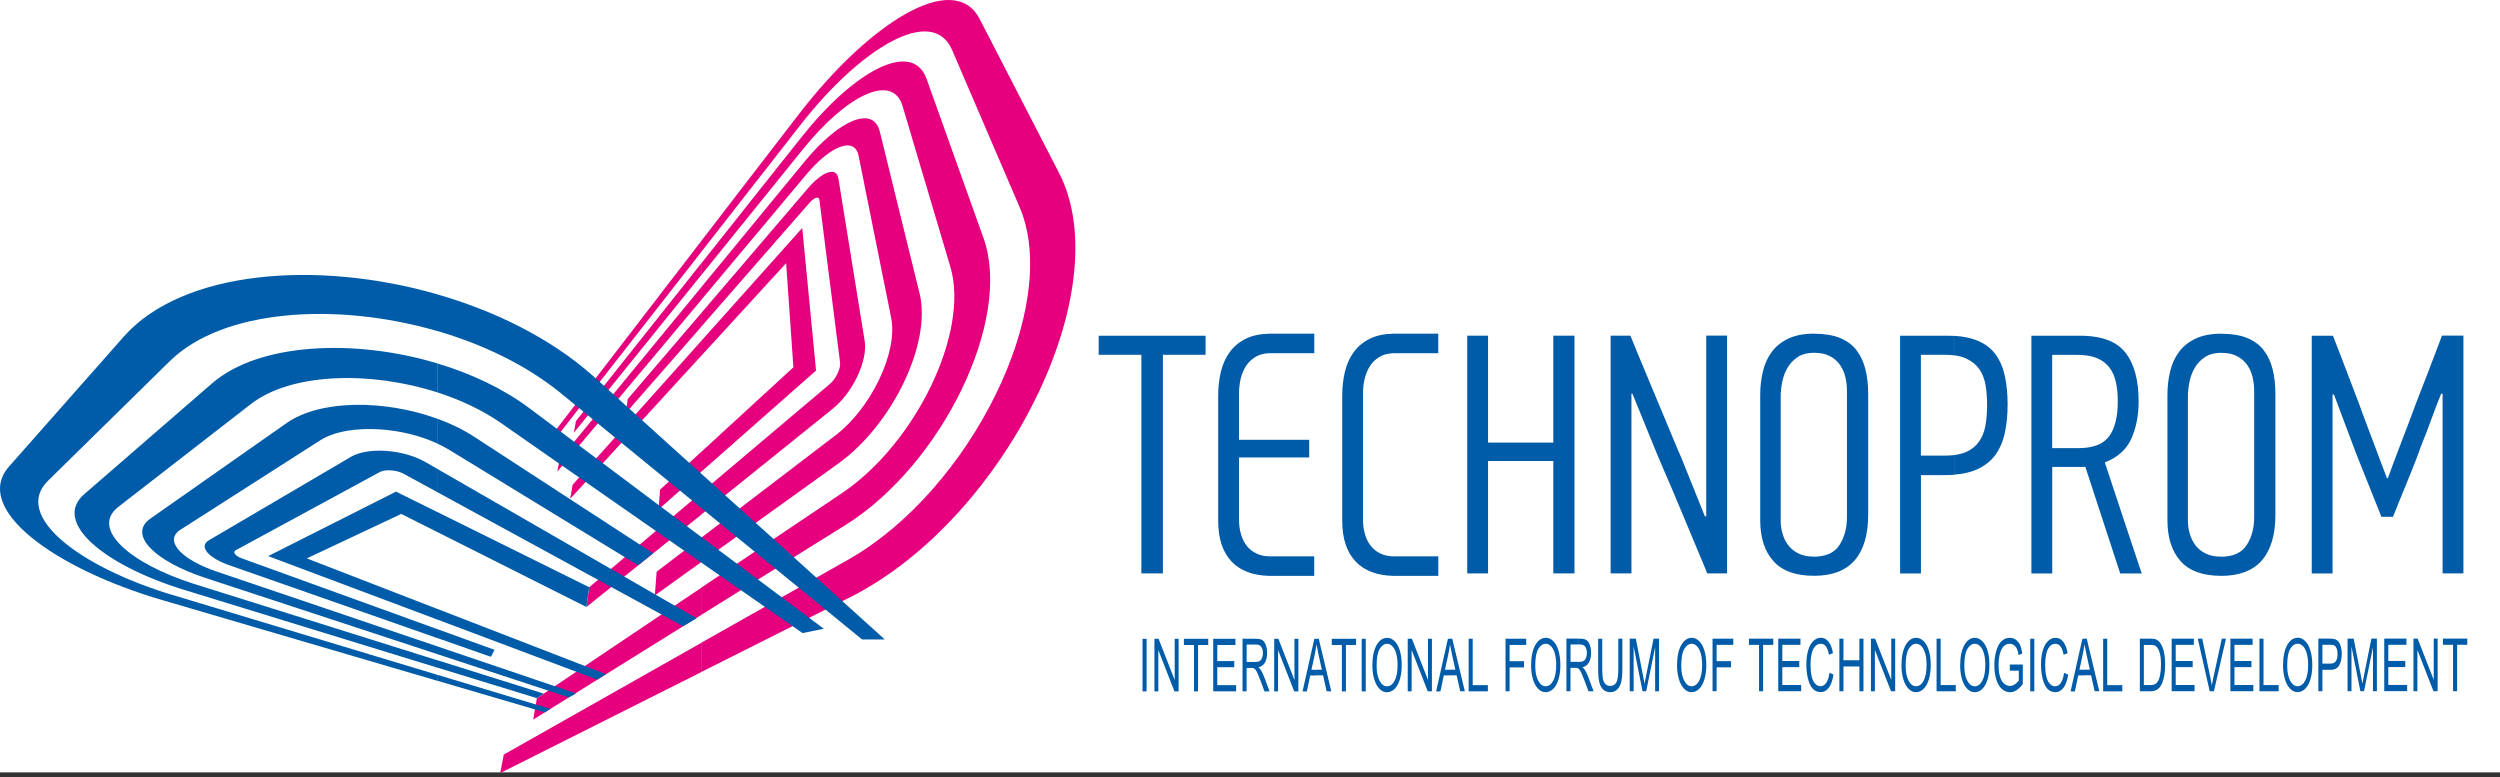 <?xml version="1.0" encoding="UTF-8"?> <svg xmlns="http://www.w3.org/2000/svg" width="492" height="153" viewBox="0 0 492 153" fill="none"><rect x="0" y="0" width="492" height="153" fill="#333333" stroke="none"/> <rect width="492" height="152" fill="white"></rect> <path fill-rule="evenodd" clip-rule="evenodd" d="M138 67.1L157.88 44.87L160.6 72.921L138.01 92.841V88.93L156.14 72.29L154.71 51.791L138.01 70.02V67.1H138ZM138 132.251L167.88 117.241L167.95 117.201C197.81 101.721 220.21 57.071 208.45 34.09L192.78 3.701C187.68 -6.079 170.92 4.701 157.36 22.291L157.34 22.311L137.99 47.45V49.6L157.58 24.53V24.52C169.44 9.361 183.5 0.921 187.36 9.811L200.67 40.791C208.96 60.261 191.11 96.27 167.12 110.031L137.98 126.511V132.251H138ZM138 121.011L166.4 103.321C185.31 91.49 199.29 62.99 193.58 46.92L182.35 15.521C179.51 7.681 168 14.091 157.87 26.82L138.02 51.821V54.13L158.14 29.221C166.52 18.851 175.63 14.21 177.62 20.86L187.04 52.541C190.84 65.371 180.2 87.281 165.71 97.04L138.01 115.651V120.991L138 121.011ZM138 110.611L165.04 91.18C175.63 83.561 183.36 67.51 180.98 57.77L173.15 25.91C171.84 20.59 164.98 23.741 158.4 31.73L138 56.531V59.02L158.69 34.34C161.01 31.57 163.31 29.71 165.18 28.971C167.13 28.201 168.57 28.671 168.97 30.651L175.39 62.6C176.05 65.91 175.11 70.3 173.03 74.66C170.96 78.99 167.9 83.02 164.43 85.671L138.01 105.821V110.611H138ZM138 101.271L163.84 80.481C165.75 78.941 167.5 76.65 168.73 74.07C169.96 71.46 170.47 68.971 170.17 67.1L165 35.13C164.81 33.971 164.05 33.56 162.88 33.971C161.74 34.37 160.36 35.471 158.99 37.071L138 61.611V64.3L159.31 39.91C159.78 39.38 160.2 39.05 160.6 38.931C161 38.821 161.21 38.961 161.26 39.361L165.32 71.27C165.4 71.891 165.24 72.63 164.83 73.51C164.41 74.391 163.9 75.07 163.28 75.6L137.99 96.951V101.271H138ZM112.7 95.4L138 67.1V70.02L112.21 98.171L112.69 95.4H112.7ZM138 92.841V88.93L129.91 96.361L129.59 100.261L138 92.85V92.841ZM138 47.45L107.99 86.441L107.54 88.57L138 49.6V47.45ZM138 51.831L113.35 82.861L112.93 85.171L138 54.141V51.831ZM138 56.541L110.13 90.421L109.67 92.831L138.01 59.031V56.541H138ZM138 61.62L123.53 78.54L123.18 81.27L138.01 64.311V61.62H138ZM138 96.96L115.96 115.571L115.41 119.461L138 101.291V96.971V96.96ZM138 105.831V110.621L128.87 117.181L129.23 112.511L138 105.821V105.831ZM138 115.681V121.021L104.93 141.621L105.66 137.411L138 115.681ZM138 126.521L99.14 148.501L98.44 152.141L138 132.271V126.531V126.521Z" fill="#E6007E"></path> <path fill-rule="evenodd" clip-rule="evenodd" d="M117.54 133.751L86.02 121.911V119.811L119.26 132.681L117.54 133.751ZM86.02 100.741L115.95 115.561L115.4 119.451L86.02 104.681V100.751V100.741ZM86.02 133.961L107.22 140.181L108.3 139.501L86.01 132.781V133.961H86.02ZM86.02 131.371L105.66 137.401L106.99 136.501L86.02 129.911V131.361V131.371ZM86.02 128.721L111.93 137.241L113.38 136.471L86.02 127.191V128.721ZM86.02 125.551L96.6 129.261L97.33 127.891L86.02 123.791V125.551ZM86.02 96.831L134.43 123.241L137.1 121.681L86.02 92.251V96.841V96.831ZM86.02 87.271C86.87 87.661 87.68 88.091 88.44 88.551L125.59 111.251L128.54 108.881L93.36 85.981C91.15 84.541 88.66 83.341 86.03 82.381V87.261L86.02 87.271ZM86.02 77.201C90.6 78.671 94.92 80.701 98.59 83.251L157.94 124.591L162.12 123.741L104.17 80.321C99 76.461 92.69 73.501 86.01 71.501V77.201H86.02ZM86.02 65.131C94.98 67.731 103.46 71.801 110.15 77.201L169.65 125.841H174.12L116.61 73.891L116.55 73.841C108.32 66.591 97.48 61.211 86.02 57.921V65.131ZM86.02 121.921L52.78 109.441L77.94 96.751L86.02 100.751V104.681L78.97 101.141L60.38 109.891L86.02 119.821V121.921ZM86.02 57.911C62.33 51.101 35.97 53.201 24.41 66.191L1.77 91.821C-5.5 100.121 10.62 111.841 31.93 118.101H31.96L86.03 133.971V132.791L33.93 117.081H33.91C15.48 111.521 2.52 101.471 9.41 94.651L33.46 71.031C43.9 60.841 66.15 59.381 86.02 65.141V57.931V57.911ZM86.02 71.501C69.58 66.581 50.94 67.501 41.76 75.421L16.56 97.271C10.28 102.751 20.42 111.171 35.97 116.001L86.02 131.381V129.931L38.12 114.891C25.43 110.841 17.8 104.021 23.28 99.761L49.4 79.501C57.28 73.401 72.73 72.941 86.04 77.211V71.511L86.02 71.501ZM86.02 82.391C75.62 78.611 62.99 78.651 56.44 83.231L29.58 102.071C25.09 105.231 30.51 110.471 40.35 113.711L86.02 128.721V127.191L42.67 112.491C39.24 111.331 36.68 109.861 35.31 108.391C33.89 106.851 33.81 105.341 35.51 104.251L62.96 86.691C65.8 84.871 70.24 84.161 75.06 84.521C78.87 84.801 82.72 85.741 86.01 87.261V82.381L86.02 82.391ZM86.02 92.251L83.81 90.981C81.68 89.751 78.92 88.951 76.06 88.741C73.19 88.531 70.68 88.961 69.04 89.921L41.12 106.321C40.11 106.921 40.01 107.771 40.81 108.721C41.59 109.641 43.12 110.531 45.11 111.231L86.02 125.561V123.801L47.64 109.901C46.97 109.661 46.52 109.381 46.26 109.051C46.01 108.721 46.07 108.471 46.42 108.271L74.7 92.921C75.25 92.621 75.99 92.501 76.97 92.571C77.94 92.641 78.76 92.871 79.48 93.261L86.03 96.831V92.241L86.02 92.251Z" fill="#005CA9"></path> <path fill-rule="evenodd" clip-rule="evenodd" d="M437.1 113.331V109.561C439.47 109.561 441.15 108.801 442.14 107.281C443.13 105.751 443.62 103.921 443.62 101.771V76.971C443.62 75.981 443.51 75.041 443.29 74.151C443.07 73.251 442.71 72.461 442.21 71.761C441.72 71.071 441.06 70.511 440.23 70.081C439.4 69.651 438.38 69.441 437.17 69.441H437.1V65.681H437.17C439.19 65.681 440.88 65.961 442.25 66.521C443.62 67.081 444.71 67.891 445.51 68.941C446.32 69.991 446.9 71.251 447.26 72.701C447.62 74.161 447.8 75.781 447.8 77.571V101.301C447.8 105.241 446.91 108.231 445.15 110.271C443.38 112.311 440.7 113.331 437.12 113.331H437.1ZM480.41 77.501C480.19 78.041 479.87 78.831 479.47 79.881C479.07 80.941 478.65 82.041 478.23 83.211C477.81 84.381 477.38 85.491 476.95 86.541C476.53 87.591 476.22 88.391 476.05 88.931C476 89.071 475.86 89.461 475.61 90.111C475.36 90.761 475.06 91.531 474.7 92.431C474.34 93.331 473.95 94.291 473.53 95.321C473.1 96.351 472.71 97.311 472.35 98.211C471.99 99.111 471.68 99.881 471.41 100.531C471.14 101.181 470.98 101.571 470.94 101.711H468.66C468.44 101.131 468.09 100.251 467.62 99.091C467.15 97.921 466.66 96.691 466.14 95.391C465.62 94.091 465.13 92.861 464.66 91.691C464.19 90.531 463.84 89.651 463.62 89.071L459.32 77.641H459.05V112.861H454.95V66.071H459.12C459.39 66.741 459.79 67.771 460.33 69.161C460.87 70.551 461.43 72.021 462.01 73.561C462.59 75.111 463.15 76.571 463.69 77.961C464.23 79.351 464.61 80.381 464.83 81.051L469.74 94.091H469.94C470.16 93.461 470.5 92.541 470.95 91.331C471.4 90.121 471.88 88.841 472.4 87.501C472.91 86.151 473.41 84.871 473.88 83.631C474.35 82.401 474.7 81.471 474.92 80.841C474.97 80.711 475.13 80.261 475.42 79.501C475.71 78.741 476.06 77.841 476.46 76.811C476.86 75.781 477.3 74.661 477.77 73.451C478.24 72.241 478.67 71.121 479.05 70.091C479.43 69.061 479.77 68.171 480.06 67.431C480.35 66.691 480.52 66.231 480.56 66.051H484.8V112.841H480.7V77.481H480.43L480.41 77.501ZM437.1 65.671V69.431C435.83 69.441 434.78 69.721 433.94 70.271C433.09 70.831 432.42 71.541 431.92 72.391C431.43 73.241 431.08 74.171 430.88 75.181C430.68 76.191 430.58 77.141 430.58 78.041V102.441C430.58 103.341 430.7 104.211 430.95 105.061C431.2 105.911 431.58 106.671 432.09 107.341C432.61 108.011 433.28 108.551 434.11 108.951C434.94 109.351 435.94 109.551 437.1 109.551V113.321C433.52 113.321 430.86 112.361 429.14 110.431C427.41 108.501 426.55 105.811 426.55 102.361V77.761C426.55 76.101 426.73 74.531 427.09 73.061C427.45 71.581 428.04 70.291 428.87 69.201C429.7 68.101 430.8 67.241 432.16 66.611C433.51 65.991 435.16 65.671 437.1 65.671ZM410.33 91.891V88.131C412.52 87.931 414.1 87.171 415.07 85.871C416.21 84.321 416.78 82.031 416.78 78.981C416.78 77.591 416.66 76.341 416.41 75.221C416.17 74.101 415.74 73.141 415.14 72.331C414.53 71.531 413.72 70.911 412.68 70.481C412.01 70.201 411.23 70.021 410.33 69.921V66.091C414 66.241 416.64 67.331 418.26 69.371C420.01 71.571 420.88 74.771 420.88 78.981C420.88 81.761 420.4 84.211 419.44 86.341C418.48 88.471 416.74 90.031 414.23 91.011C415.4 94.551 416.61 98.201 417.86 101.971C419.12 105.731 420.33 109.371 421.49 112.861H417.26L410.4 91.891H410.33ZM410.33 66.091V69.921C409.85 69.871 409.33 69.841 408.78 69.841H403.87V88.191H409.05C409.5 88.191 409.92 88.171 410.33 88.131V91.891H403.88V112.861H399.78V66.071H409.46C409.76 66.071 410.05 66.071 410.33 66.091ZM384.55 93.441V89.561C385.45 89.451 386.24 89.251 386.9 88.961C387.98 88.491 388.83 87.821 389.45 86.941C390.08 86.061 390.5 85.011 390.73 83.781C390.95 82.551 391.06 81.191 391.06 79.711C391.06 78.321 390.96 77.021 390.76 75.811C390.56 74.601 390.15 73.561 389.55 72.681C388.94 71.811 388.1 71.111 387.03 70.601C386.33 70.261 385.5 70.041 384.54 69.921V66.091C386.31 66.191 387.82 66.491 389.08 67.001C390.63 67.631 391.84 68.541 392.71 69.721C393.58 70.911 394.2 72.341 394.56 74.021C394.92 75.701 395.1 77.571 395.1 79.631C395.1 81.691 394.92 83.441 394.56 85.141C394.2 86.841 393.57 88.311 392.68 89.541C391.78 90.771 390.54 91.731 388.95 92.431C387.73 92.961 386.26 93.291 384.55 93.411V93.441ZM384.55 66.101V69.931C384.03 69.871 383.47 69.831 382.87 69.831H378.03V89.661H382.74C383.39 89.661 384 89.631 384.56 89.561V93.441C384.04 93.481 383.51 93.501 382.95 93.501H378.04V112.861H373.94V66.071H383.29C383.73 66.071 384.15 66.081 384.57 66.101H384.55ZM356.96 113.321V109.551C359.34 109.551 361.02 108.791 362 107.271C362.99 105.741 363.48 103.911 363.48 101.761V76.961C363.48 75.971 363.37 75.031 363.15 74.141C362.93 73.241 362.57 72.451 362.07 71.751C361.58 71.061 360.92 70.501 360.09 70.071C359.26 69.641 358.24 69.431 357.03 69.431H356.96V65.671H357.03C359.05 65.671 360.74 65.951 362.11 66.511C363.48 67.071 364.56 67.881 365.37 68.931C366.18 69.981 366.76 71.241 367.12 72.691C367.48 74.151 367.66 75.771 367.66 77.561V101.291C367.66 105.231 366.77 108.221 365.01 110.261C363.24 112.301 360.56 113.321 356.98 113.321H356.96ZM228.86 69.831V112.851H224.62V69.831H216.22V66.071H237.26V69.831H228.86ZM356.96 65.661V69.421C355.69 69.431 354.64 69.711 353.8 70.261C352.95 70.821 352.28 71.531 351.78 72.381C351.29 73.231 350.94 74.161 350.74 75.171C350.54 76.181 350.44 77.131 350.44 78.031V102.431C350.44 103.331 350.56 104.201 350.81 105.051C351.05 105.901 351.44 106.661 351.95 107.331C352.47 108.001 353.14 108.541 353.97 108.941C354.8 109.341 355.79 109.541 356.96 109.541V113.311C353.38 113.311 350.72 112.351 349 110.421C347.27 108.491 346.41 105.801 346.41 102.351V77.751C346.41 76.091 346.59 74.521 346.95 73.051C347.31 71.571 347.9 70.281 348.73 69.191C349.56 68.091 350.66 67.231 352.02 66.601C353.37 65.981 355.02 65.661 356.96 65.661ZM274.53 109.491H283.06V113.331H274.2C270.98 113.251 268.52 112.321 266.81 110.531C265.04 108.671 264.15 105.991 264.15 102.501V77.831C264.15 76.171 264.33 74.601 264.69 73.121C265.05 71.641 265.63 70.351 266.44 69.261C267.25 68.161 268.31 67.291 269.63 66.641C270.87 66.031 272.39 65.711 274.19 65.671H274.43H283.05V69.511H274.19C273.16 69.551 272.29 69.771 271.58 70.181C270.8 70.631 270.16 71.221 269.66 71.961C269.17 72.701 268.81 73.541 268.58 74.481C268.36 75.421 268.24 76.391 268.24 77.371V102.311C268.24 103.211 268.35 104.091 268.58 104.961C268.8 105.831 269.16 106.611 269.66 107.281C270.15 107.951 270.79 108.491 271.58 108.891C272.36 109.291 273.34 109.501 274.5 109.501H274.52L274.53 109.491ZM250.11 109.491H258.64V113.331H249.78C246.56 113.251 244.1 112.321 242.39 110.531C240.62 108.671 239.74 105.991 239.74 102.501V77.831C239.74 76.171 239.92 74.601 240.28 73.121C240.64 71.641 241.22 70.351 242.03 69.261C242.84 68.161 243.9 67.291 245.22 66.641C246.46 66.031 247.98 65.711 249.78 65.671H250.03H258.65V69.511H249.79C248.76 69.551 247.89 69.771 247.18 70.181C246.4 70.631 245.76 71.221 245.26 71.961C244.77 72.701 244.41 73.541 244.18 74.481C243.96 75.421 243.84 76.391 243.84 77.371V86.551H257.65V90.031H243.84V102.311C243.84 103.211 243.95 104.091 244.18 104.961C244.4 105.831 244.76 106.611 245.26 107.281C245.75 107.951 246.39 108.491 247.18 108.891C247.96 109.291 248.94 109.501 250.1 109.501H250.13L250.11 109.491ZM321.07 77.491V112.851H316.97V66.061H320.87C321.14 66.731 321.53 67.691 322.04 68.951C322.56 70.201 323.14 71.611 323.79 73.151C324.44 74.691 325.11 76.311 325.81 77.991C326.5 79.671 327.18 81.291 327.83 82.831C328.48 84.381 329.06 85.781 329.58 87.031C330.09 88.291 330.51 89.251 330.82 89.921L335.52 101.611H335.79V66.051H339.89V112.841H335.99C335.72 112.171 335.33 111.211 334.81 109.981C334.29 108.751 333.71 107.361 333.06 105.811C332.41 104.261 331.74 102.651 331.04 100.971C330.35 99.291 329.67 97.691 329.02 96.161C328.37 94.641 327.78 93.261 327.24 92.031C326.7 90.801 326.3 89.851 326.03 89.171L321.26 77.471H321.06L321.07 77.491ZM305.69 112.851V90.731H292.85V112.851H288.75V66.061H292.85V87.101H305.69V66.061H309.86V112.851H305.69Z" fill="#005CA9"></path> <path fill-rule="evenodd" clip-rule="evenodd" d="M458.54 131.821V130.601H458.61C459.13 130.601 459.49 130.441 459.71 130.101C459.93 129.771 460.03 129.311 460.03 128.711C460.03 128.281 459.97 127.901 459.84 127.601C459.71 127.291 459.54 127.091 459.33 126.991C459.2 126.931 458.95 126.901 458.59 126.901H458.54V125.681C458.94 125.681 459.24 125.721 459.45 125.781C459.75 125.861 459.99 126.021 460.2 126.261C460.4 126.501 460.56 126.831 460.68 127.261C460.8 127.691 460.86 128.161 460.86 128.671C460.86 129.551 460.7 130.291 460.37 130.911C460.04 131.521 459.45 131.821 458.6 131.821H458.54ZM462 136.031V125.681H463.2L464.63 133.011C464.76 133.691 464.86 134.201 464.92 134.541C464.99 134.161 465.1 133.611 465.24 132.881L466.69 125.681H467.77V136.031H467V127.371L465.24 136.031H464.52L462.77 127.221V136.031H462ZM469.22 136.031V125.681H473.59V126.901H470.02V130.071H473.36V131.281H470.02V134.801H473.73V136.021H469.22V136.031ZM474.97 136.031V125.681H475.79L478.96 133.801V125.681H479.73V136.031H478.91L475.74 127.901V136.031H474.97ZM482.76 136.031V126.901H480.77V125.681H485.56V126.901H483.56V136.031H482.76ZM458.54 125.681V126.901H457.05V130.601H458.54V131.821H457.05V136.031H456.25V125.681H458.54ZM452.18 136.211V135.041C452.78 135.041 453.27 134.681 453.66 133.951C454.05 133.221 454.24 132.201 454.24 130.861C454.24 130.021 454.15 129.281 453.99 128.661C453.82 128.031 453.58 127.541 453.26 127.201C452.94 126.851 452.58 126.681 452.18 126.681V125.501C452.74 125.501 453.24 125.731 453.69 126.191C454.14 126.651 454.48 127.281 454.71 128.101C454.94 128.911 455.06 129.841 455.06 130.871C455.06 131.901 454.94 132.861 454.69 133.691C454.44 134.521 454.09 135.151 453.64 135.571C453.19 136.001 452.7 136.211 452.17 136.211H452.18ZM452.18 125.501V126.681C451.62 126.681 451.13 127.021 450.73 127.681C450.32 128.341 450.12 129.461 450.12 131.021C450.12 132.271 450.32 133.251 450.71 133.971C451.1 134.691 451.6 135.051 452.19 135.051V136.221C451.62 136.221 451.11 135.991 450.67 135.511C450.22 135.041 449.88 134.401 449.65 133.581C449.42 132.771 449.3 131.911 449.3 131.001C449.3 129.281 449.57 127.941 450.11 126.971C450.65 126.001 451.34 125.521 452.19 125.511L452.18 125.501ZM423.6 136.021V134.791C423.82 134.761 424 134.711 424.14 134.621C424.37 134.491 424.55 134.311 424.68 134.081C424.87 133.761 425.02 133.321 425.12 132.771C425.22 132.221 425.28 131.561 425.28 130.771C425.28 129.691 425.17 128.861 424.97 128.281C424.76 127.701 424.51 127.311 424.21 127.111C424.06 127.011 423.86 126.951 423.59 126.921V125.691C423.87 125.711 424.09 125.761 424.26 125.821C424.6 125.961 424.9 126.201 425.15 126.561C425.47 127.021 425.71 127.611 425.86 128.331C426.02 129.051 426.1 129.871 426.1 130.791C426.1 131.571 426.05 132.271 425.94 132.881C425.83 133.491 425.7 133.991 425.53 134.391C425.36 134.791 425.18 135.101 424.98 135.331C424.78 135.561 424.54 135.731 424.26 135.851C424.06 135.941 423.84 135.991 423.59 136.011L423.6 136.021ZM427.38 136.041V125.691H431.75V126.911H428.18V130.081H431.52V131.291H428.18V134.811H431.89V136.031H427.38V136.041ZM434.87 136.041L432.53 125.691H433.4L434.97 133.211C435.1 133.811 435.2 134.381 435.29 134.901C435.38 134.341 435.49 133.771 435.62 133.211L437.25 125.691H438.07L435.7 136.041H434.88H434.87ZM438.94 136.041V125.691H443.31V126.911H439.74V130.081H443.08V131.291H439.74V134.811H443.45V136.031H438.94V136.041ZM444.66 136.041V125.691H445.46V134.821H448.44V136.041H444.66ZM423.6 125.711V126.941C423.47 126.931 423.34 126.921 423.18 126.921H421.91V134.821H423.2C423.34 134.821 423.48 134.821 423.6 134.791V136.021C423.5 136.021 423.4 136.041 423.3 136.041H421.12V125.691H423.2C423.34 125.691 423.48 125.691 423.6 125.711ZM410.26 132.911V131.791H411.28L410.65 128.921C410.48 128.151 410.35 127.501 410.26 126.971V125.681H410.67L413.14 136.031H412.23L411.52 132.891H410.25L410.26 132.911ZM413.9 136.051V125.701H414.7V134.831H417.67V136.051H413.89H413.9ZM410.26 125.701V126.991L410.22 126.791C410.14 127.451 410.03 128.111 409.89 128.771L409.23 131.801H410.26V132.921H409L408.34 136.061H407.49L409.81 125.711H410.26V125.701ZM388.64 136.231V135.061C389.24 135.061 389.74 134.701 390.12 133.971C390.51 133.241 390.71 132.221 390.71 130.881C390.71 130.041 390.63 129.301 390.46 128.681C390.29 128.051 390.05 127.561 389.73 127.221C389.41 126.871 389.05 126.701 388.65 126.701H388.64V125.521C389.2 125.521 389.7 125.751 390.15 126.211C390.6 126.671 390.94 127.301 391.17 128.121C391.41 128.931 391.52 129.861 391.52 130.891C391.52 131.921 391.4 132.881 391.15 133.711C390.9 134.541 390.55 135.171 390.1 135.591C389.65 136.021 389.16 136.231 388.63 136.231H388.64ZM395.53 131.991V130.781H398.09V134.611C397.7 135.151 397.29 135.551 396.87 135.821C396.45 136.091 396.02 136.231 395.58 136.231C394.99 136.231 394.45 136.011 393.96 135.581C393.47 135.151 393.11 134.511 392.86 133.691C392.61 132.861 392.49 131.941 392.49 130.931C392.49 129.921 392.61 128.981 392.86 128.111C393.11 127.241 393.46 126.591 393.92 126.161C394.38 125.741 394.91 125.521 395.52 125.521C395.96 125.521 396.35 125.641 396.7 125.891C397.05 126.131 397.33 126.471 397.53 126.901C397.73 127.331 397.88 127.901 397.99 128.591L397.27 128.931C397.18 128.401 397.07 127.991 396.93 127.691C396.8 127.391 396.6 127.151 396.35 126.971C396.1 126.791 395.82 126.701 395.52 126.701C395.15 126.701 394.84 126.791 394.57 126.991C394.3 127.181 394.09 127.431 393.93 127.741C393.77 128.051 393.64 128.391 393.55 128.761C393.4 129.401 393.32 130.091 393.32 130.841C393.32 131.761 393.41 132.531 393.6 133.161C393.79 133.781 394.06 134.241 394.41 134.541C394.76 134.841 395.14 134.991 395.54 134.991C395.89 134.991 396.23 134.881 396.55 134.651C396.88 134.421 397.13 134.181 397.3 133.921V131.991H395.52H395.53ZM399.55 136.051V125.701H400.35V136.051H399.55ZM406.22 132.421L407.02 132.761C406.85 133.881 406.55 134.741 406.11 135.331C405.67 135.921 405.14 136.221 404.51 136.221C403.88 136.221 403.33 135.991 402.92 135.541C402.51 135.081 402.2 134.431 401.99 133.571C401.78 132.711 401.67 131.781 401.67 130.801C401.67 129.721 401.79 128.781 402.03 127.981C402.27 127.181 402.61 126.571 403.06 126.151C403.5 125.731 403.99 125.521 404.52 125.521C405.13 125.521 405.63 125.781 406.05 126.311C406.46 126.841 406.75 127.581 406.91 128.541L406.12 128.861C405.98 128.111 405.78 127.561 405.51 127.211C405.24 126.861 404.91 126.701 404.5 126.701C404.04 126.701 403.65 126.891 403.34 127.271C403.03 127.651 402.81 128.161 402.68 128.811C402.55 129.451 402.49 130.111 402.49 130.791C402.49 131.671 402.56 132.441 402.71 133.101C402.86 133.761 403.09 134.251 403.41 134.571C403.72 134.901 404.07 135.061 404.43 135.061C404.88 135.061 405.26 134.841 405.57 134.401C405.88 133.961 406.09 133.301 406.2 132.431L406.22 132.421ZM388.64 125.511V126.691C388.08 126.691 387.59 127.031 387.19 127.691C386.78 128.351 386.58 129.471 386.58 131.031C386.58 132.281 386.77 133.261 387.17 133.981C387.56 134.701 388.05 135.061 388.64 135.061V136.231C388.07 136.231 387.56 136.001 387.12 135.521C386.67 135.051 386.33 134.411 386.1 133.591C385.87 132.781 385.76 131.921 385.76 131.011C385.76 129.291 386.03 127.951 386.57 126.981C387.11 126.011 387.8 125.531 388.65 125.521L388.64 125.511ZM377.09 136.221V135.051C377.69 135.051 378.19 134.691 378.57 133.961C378.96 133.231 379.15 132.211 379.15 130.871C379.15 130.031 379.07 129.291 378.9 128.671C378.73 128.041 378.49 127.551 378.17 127.211C377.85 126.861 377.49 126.691 377.09 126.691V125.511C377.65 125.511 378.15 125.741 378.6 126.201C379.05 126.661 379.39 127.291 379.62 128.111C379.86 128.921 379.97 129.851 379.97 130.881C379.97 131.911 379.85 132.871 379.6 133.701C379.35 134.531 379 135.161 378.55 135.581C378.1 136.011 377.61 136.221 377.08 136.221H377.09ZM381.12 136.041V125.691H381.92V134.821H384.9V136.041H381.12ZM377.09 125.511V126.691C376.53 126.691 376.04 127.031 375.64 127.691C375.23 128.351 375.03 129.471 375.03 131.031C375.03 132.281 375.22 133.261 375.62 133.981C376.01 134.701 376.5 135.061 377.09 135.061V136.231C376.52 136.231 376.01 136.001 375.57 135.521C375.12 135.051 374.78 134.411 374.55 133.591C374.32 132.781 374.21 131.921 374.21 131.011C374.21 129.291 374.48 127.951 375.02 126.981C375.56 126.011 376.25 125.531 377.1 125.521L377.09 125.511ZM332.92 136.221V135.051C333.52 135.051 334.01 134.691 334.4 133.961C334.79 133.231 334.98 132.211 334.98 130.871C334.98 130.031 334.9 129.291 334.73 128.671C334.56 128.041 334.32 127.551 334 127.211C333.68 126.861 333.32 126.691 332.92 126.691V125.511C333.48 125.511 333.98 125.741 334.43 126.201C334.88 126.661 335.22 127.291 335.45 128.111C335.68 128.921 335.8 129.851 335.8 130.881C335.8 131.911 335.68 132.871 335.43 133.701C335.18 134.531 334.83 135.161 334.38 135.581C333.93 136.011 333.44 136.221 332.91 136.221H332.92ZM337.03 136.041V125.691H341.11V126.911H337.83V130.111H340.67V131.331H337.83V136.031H337.03V136.041ZM346.18 136.041V126.911H344.19V125.691H348.98V126.911H346.98V136.041H346.18ZM349.96 136.041V125.691H354.33V126.911H350.76V130.081H354.1V131.291H350.76V134.811H354.47V136.031H349.96V136.041ZM360.03 132.411L360.83 132.751C360.66 133.871 360.36 134.731 359.93 135.321C359.49 135.911 358.96 136.211 358.33 136.211C357.7 136.211 357.15 135.981 356.74 135.531C356.33 135.071 356.02 134.421 355.81 133.561C355.6 132.701 355.49 131.771 355.49 130.791C355.49 129.711 355.61 128.771 355.85 127.971C356.09 127.171 356.43 126.561 356.88 126.141C357.32 125.721 357.81 125.511 358.34 125.511C358.95 125.511 359.45 125.771 359.87 126.301C360.28 126.831 360.57 127.571 360.73 128.531L359.94 128.851C359.8 128.101 359.6 127.551 359.33 127.201C359.06 126.851 358.73 126.691 358.32 126.691C357.86 126.691 357.47 126.881 357.16 127.261C356.85 127.641 356.63 128.151 356.5 128.801C356.37 129.441 356.31 130.101 356.31 130.781C356.31 131.661 356.38 132.431 356.53 133.091C356.68 133.751 356.91 134.241 357.23 134.561C357.55 134.891 357.89 135.051 358.26 135.051C358.71 135.051 359.08 134.831 359.4 134.391C359.71 133.951 359.92 133.291 360.03 132.421V132.411ZM361.99 136.041V125.691H362.79V129.941H365.93V125.691H366.73V136.041H365.93V131.161H362.79V136.041H361.99ZM368.2 136.041V125.691H369.02L372.2 133.811V125.691H372.97V136.041H372.15L368.98 127.911V136.041H368.21H368.2ZM332.93 125.511V126.691C332.37 126.691 331.88 127.031 331.48 127.691C331.07 128.351 330.87 129.471 330.87 131.031C330.87 132.281 331.07 133.261 331.46 133.981C331.85 134.701 332.34 135.061 332.93 135.061V136.231C332.36 136.231 331.85 136.001 331.41 135.521C330.96 135.051 330.62 134.411 330.39 133.591C330.16 132.781 330.04 131.921 330.04 131.011C330.04 129.291 330.31 127.951 330.85 126.981C331.39 126.011 332.08 125.531 332.93 125.521V125.511ZM310.69 131.641V130.261H310.81C311.17 130.261 311.46 130.191 311.67 130.061C311.88 129.931 312.03 129.721 312.14 129.441C312.25 129.161 312.3 128.851 312.3 128.511C312.3 128.021 312.2 127.621 311.99 127.301C311.78 126.981 311.46 126.831 311.01 126.831H310.7V125.691H310.98C311.52 125.691 311.93 125.781 312.21 125.971C312.49 126.161 312.71 126.481 312.88 126.951C313.05 127.421 313.13 127.941 313.13 128.511C313.13 129.251 312.99 129.861 312.71 130.361C312.43 130.861 312 131.181 311.43 131.321C311.64 131.491 311.8 131.661 311.91 131.841C312.14 132.211 312.36 132.671 312.57 133.221L313.62 136.041H312.61L311.81 133.891C311.58 133.271 311.38 132.791 311.23 132.461C311.08 132.131 310.94 131.901 310.82 131.771C310.78 131.721 310.73 131.681 310.68 131.641H310.69ZM318.48 125.691H319.28V131.671C319.28 132.711 319.21 133.541 319.07 134.151C318.93 134.761 318.68 135.261 318.32 135.641C317.96 136.031 317.49 136.221 316.91 136.221C316.33 136.221 315.88 136.051 315.52 135.721C315.16 135.391 314.9 134.901 314.75 134.271C314.6 133.631 314.52 132.771 314.52 131.681V125.701H315.32V131.671C315.32 132.571 315.37 133.231 315.47 133.651C315.57 134.081 315.73 134.401 315.97 134.641C316.21 134.871 316.5 134.991 316.84 134.991C317.43 134.991 317.85 134.761 318.1 134.301C318.35 133.841 318.48 132.971 318.48 131.671V125.701V125.691ZM320.73 136.041V125.691H321.93L323.36 133.021C323.49 133.701 323.59 134.211 323.65 134.551C323.72 134.171 323.82 133.621 323.97 132.891L325.42 125.691H326.5V136.041H325.73V127.381L323.97 136.041H323.25L321.5 127.231V136.041H320.73ZM310.68 125.691V126.831H309.08V130.251H310.68V131.631C310.61 131.571 310.53 131.521 310.45 131.481C310.36 131.451 310.21 131.431 310 131.431H309.07V136.031H308.27V125.681H310.67L310.68 125.691ZM304.2 136.221V135.051C304.8 135.051 305.29 134.691 305.68 133.961C306.07 133.231 306.26 132.211 306.26 130.871C306.26 130.031 306.17 129.291 306.01 128.671C305.84 128.041 305.6 127.551 305.28 127.211C304.96 126.861 304.6 126.691 304.2 126.691V125.511C304.76 125.511 305.26 125.741 305.71 126.201C306.16 126.661 306.5 127.291 306.73 128.111C306.96 128.921 307.08 129.851 307.08 130.881C307.08 131.911 306.96 132.871 306.71 133.701C306.46 134.531 306.11 135.161 305.66 135.581C305.21 136.011 304.72 136.221 304.19 136.221H304.2ZM304.2 125.511V126.691C303.64 126.691 303.15 127.031 302.75 127.691C302.34 128.351 302.14 129.471 302.14 131.031C302.14 132.281 302.33 133.261 302.73 133.981C303.12 134.701 303.61 135.061 304.2 135.061V136.231C303.63 136.231 303.12 136.001 302.68 135.521C302.23 135.051 301.89 134.411 301.66 133.591C301.43 132.781 301.32 131.921 301.32 131.011C301.32 129.291 301.59 127.951 302.13 126.981C302.67 126.011 303.36 125.531 304.21 125.521L304.2 125.511ZM285.39 132.911V131.791H286.41L285.78 128.921C285.61 128.151 285.48 127.501 285.39 126.981V125.691H285.8L288.28 136.041H287.37L286.67 132.901H285.4L285.39 132.911ZM289.03 136.051V125.701H289.83V134.831H292.81V136.051H289.03ZM296.29 136.051V125.701H300.36V126.921H297.09V130.121H299.93V131.341H297.09V136.041H296.29V136.051ZM285.39 125.701V126.991L285.36 126.791C285.28 127.451 285.17 128.111 285.03 128.771L284.37 131.801H285.39V132.921H284.14L283.48 136.061H282.63L284.95 125.711H285.4L285.39 125.701ZM272.98 136.231V135.061C273.58 135.061 274.07 134.701 274.46 133.971C274.85 133.241 275.04 132.221 275.04 130.881C275.04 130.041 274.96 129.301 274.79 128.681C274.62 128.051 274.38 127.561 274.06 127.221C273.74 126.871 273.38 126.701 272.98 126.701V125.521C273.54 125.521 274.04 125.751 274.49 126.211C274.94 126.671 275.28 127.301 275.51 128.121C275.75 128.931 275.86 129.861 275.86 130.891C275.86 131.921 275.74 132.881 275.49 133.711C275.24 134.541 274.89 135.171 274.44 135.591C273.99 136.021 273.5 136.231 272.97 136.231H272.98ZM277.04 136.051V125.701H277.86L281.03 133.821V125.701H281.8V136.051H280.98L277.81 127.921V136.051H277.04ZM272.98 125.521V126.701C272.42 126.701 271.93 127.041 271.53 127.701C271.12 128.361 270.92 129.481 270.92 131.041C270.92 132.291 271.12 133.271 271.51 133.991C271.9 134.711 272.39 135.071 272.98 135.071V136.241C272.41 136.241 271.9 136.011 271.45 135.531C271 135.061 270.66 134.421 270.43 133.601C270.2 132.791 270.08 131.931 270.08 131.021C270.08 129.301 270.35 127.961 270.89 126.991C271.43 126.021 272.12 125.541 272.97 125.531L272.98 125.521ZM259.12 132.921V131.801H260.14L259.51 128.931C259.34 128.161 259.21 127.511 259.12 126.991V125.701H259.53L262 136.051H261.09L260.38 132.911H259.11L259.12 132.921ZM264.08 136.061V126.931H262.09V125.711H266.88V126.931H264.88V136.061H264.08ZM267.98 136.061V125.711H268.78V136.061H267.98ZM259.12 125.711V127.001L259.08 126.801C259 127.461 258.89 128.121 258.75 128.781L258.09 131.811H259.11V132.931H257.85L257.19 136.071H256.34L258.66 125.721H259.11L259.12 125.711ZM246.94 131.661V130.281H247.05C247.42 130.281 247.7 130.211 247.91 130.081C248.12 129.951 248.27 129.741 248.38 129.461C248.49 129.181 248.54 128.871 248.54 128.531C248.54 128.041 248.44 127.641 248.23 127.321C248.02 127.001 247.7 126.851 247.25 126.851H246.94V125.711H247.22C247.76 125.711 248.17 125.801 248.45 125.991C248.73 126.181 248.95 126.501 249.12 126.971C249.29 127.441 249.37 127.961 249.37 128.531C249.37 129.271 249.23 129.881 248.95 130.381C248.67 130.881 248.24 131.201 247.66 131.341C247.87 131.511 248.03 131.681 248.14 131.861C248.37 132.231 248.59 132.691 248.8 133.241L249.85 136.061H248.85L248.05 133.911C247.82 133.291 247.62 132.811 247.47 132.481C247.32 132.151 247.19 131.921 247.07 131.791C247.02 131.741 246.98 131.701 246.94 131.661ZM250.76 136.061V125.711H251.58L254.75 133.831V125.711H255.52V136.061H254.7L251.52 127.931V136.061H250.75H250.76ZM224.85 136.061V125.711H225.65V136.061H224.85ZM246.94 125.711V126.851H245.34V130.271H246.94V131.651C246.86 131.591 246.79 131.541 246.71 131.501C246.62 131.471 246.47 131.451 246.26 131.451H245.33V136.051H244.53V125.701H246.93L246.94 125.711ZM227.19 136.061V125.711H228.01L231.18 133.831V125.711H231.95V136.061H231.13L227.96 127.931V136.061H227.19ZM234.98 136.061V126.931H232.99V125.711H237.78V126.931H235.78V136.061H234.98ZM238.76 136.061V125.711H243.13V126.931H239.56V130.101H242.9V131.311H239.56V134.831H243.27V136.051H238.76V136.061Z" fill="#005CA9"></path> </svg> 